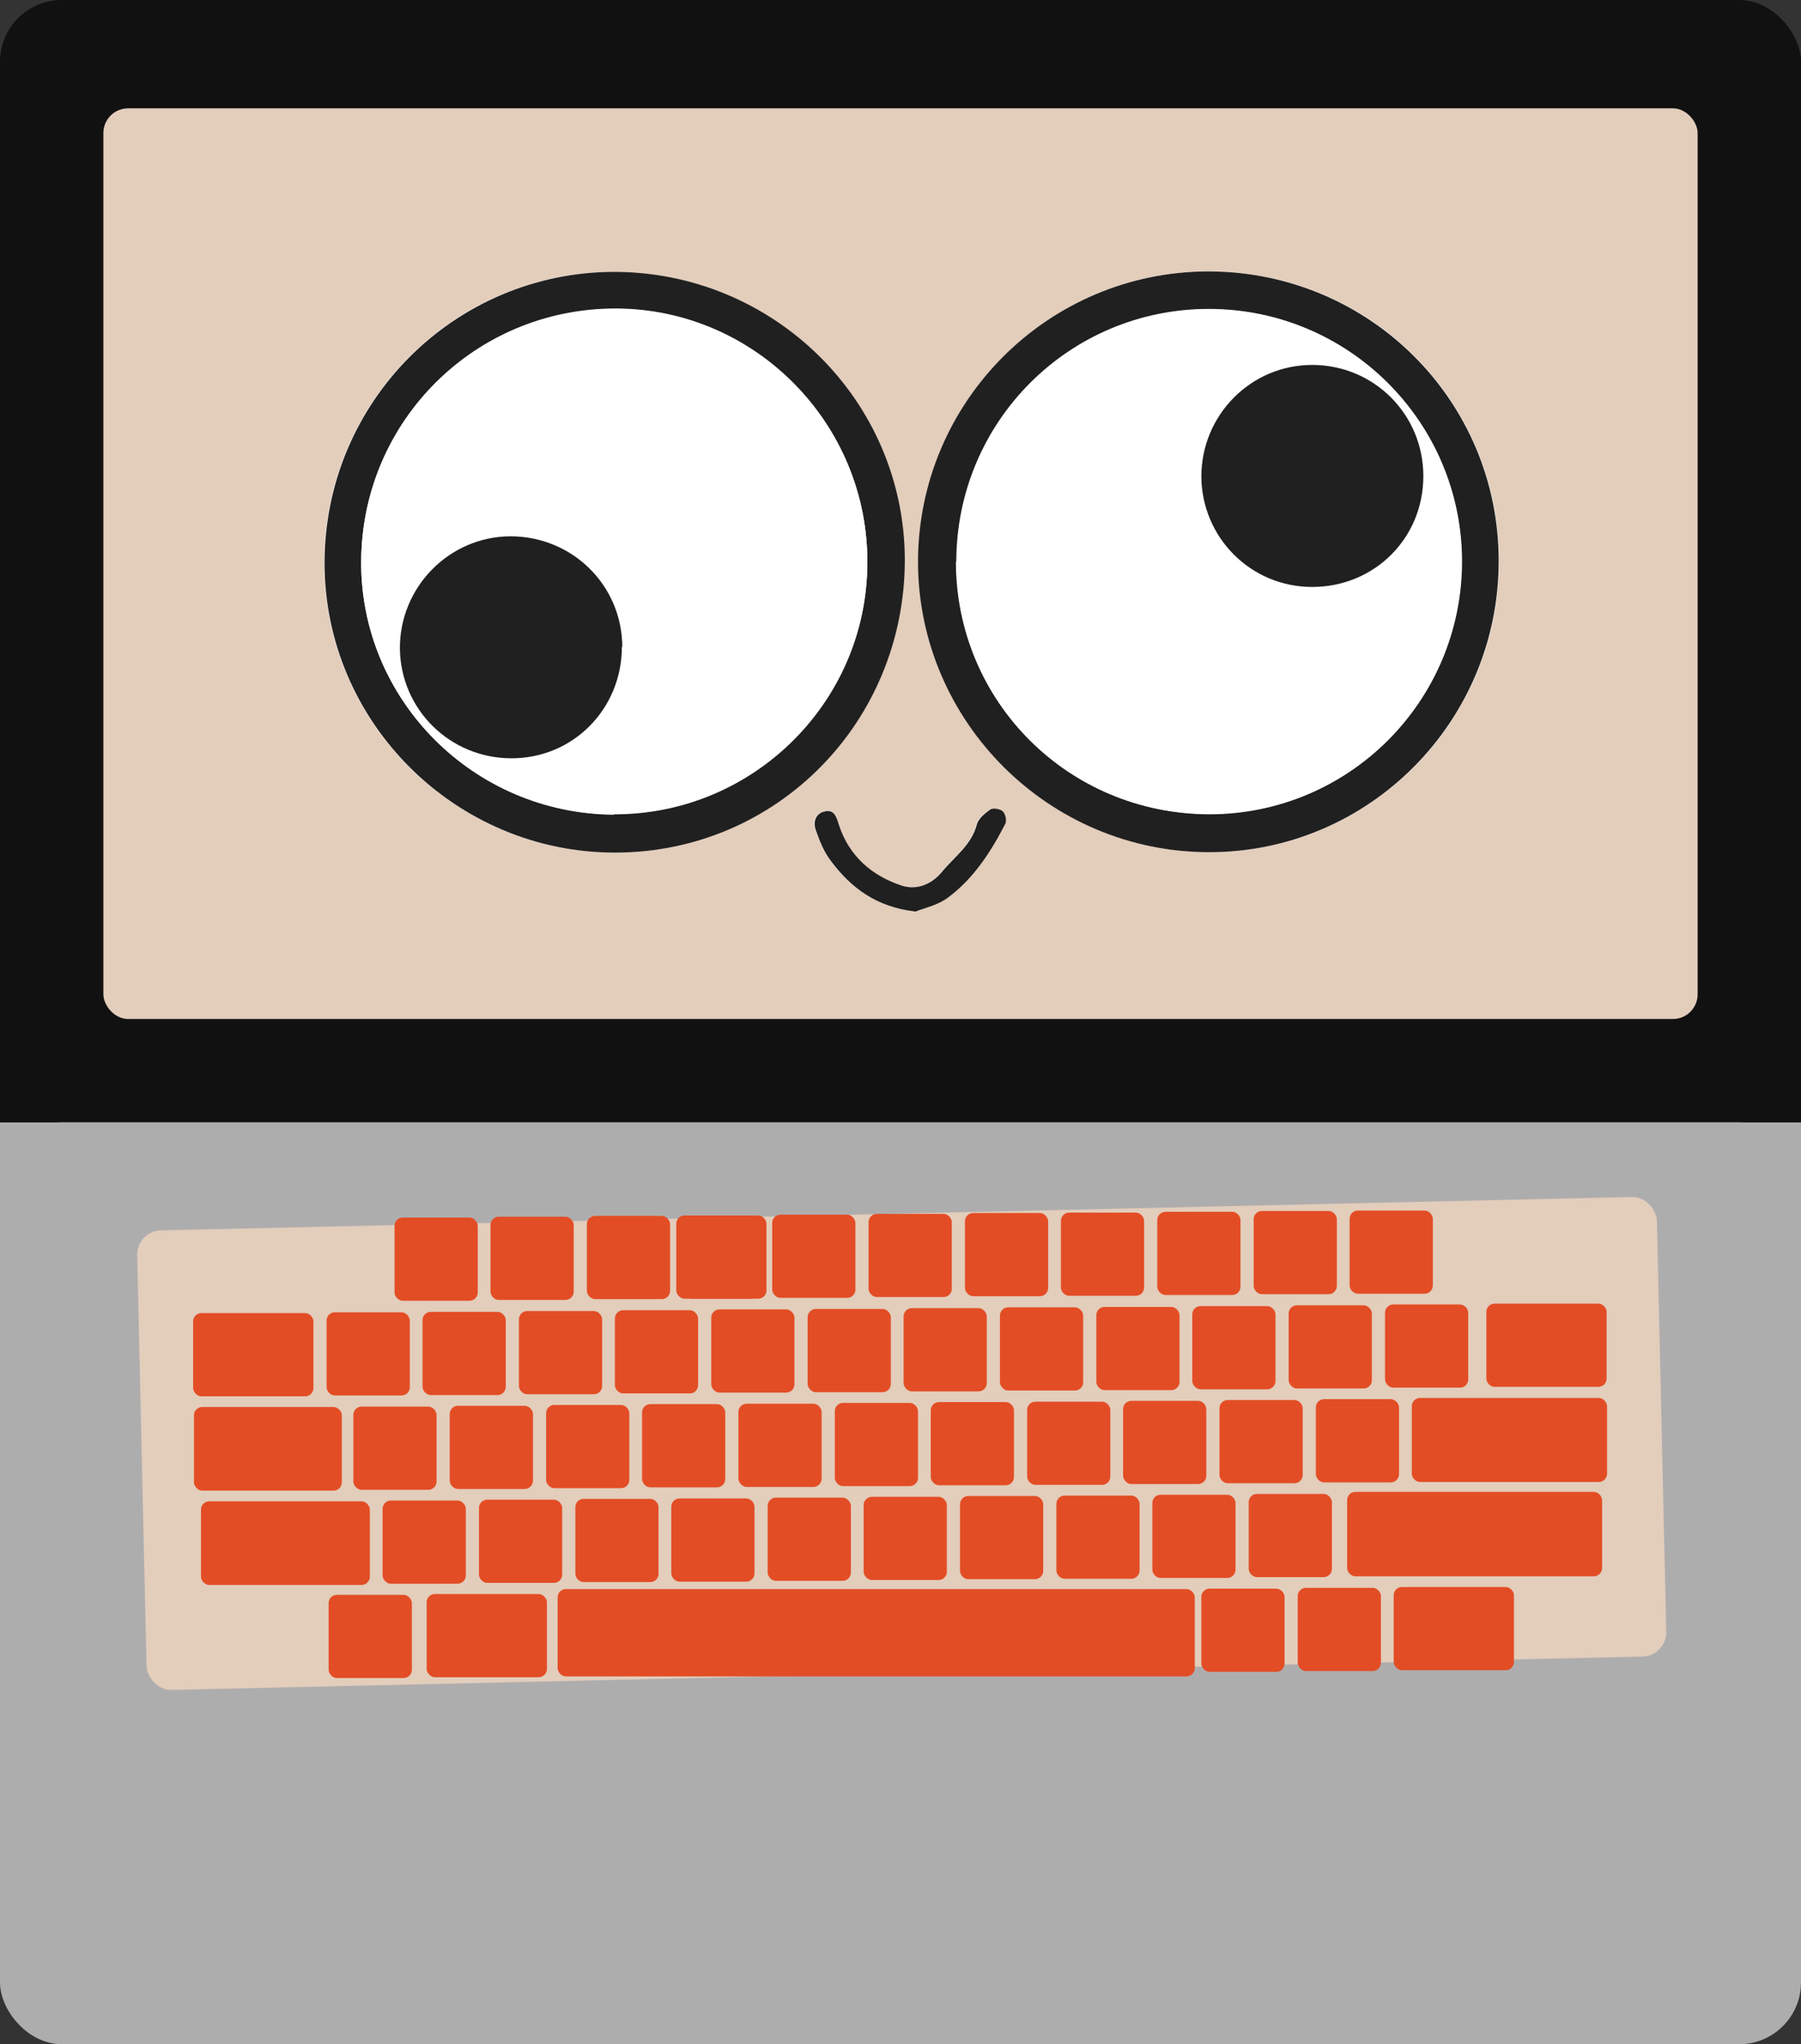 <?xml version="1.0" encoding="UTF-8"?>
<svg id="Layer_1" data-name="Layer 1" xmlns="http://www.w3.org/2000/svg" version="1.1" viewBox="0 0 437.3 496.3">
  <rect x="0" y="0" width="437.3" height="496.3" fill="#333333" stroke="none"/>
  <defs>
    <style>
      .cls-1 {
        fill: #e34d25;
      }

      .cls-1, .cls-2, .cls-3, .cls-4, .cls-5, .cls-6, .cls-7 {
        stroke-width: 0px;
      }

      .cls-2 {
        fill: #e3cdbb;
      }

      .cls-3 {
        fill: #aeadae;
      }

      .cls-4 {
        fill: #111;
      }

      .cls-5 {
        fill: #202020;
      }

      .cls-6 {
        fill: #e24e25;
      }

      .cls-7 {
        fill: #fff;
      }
    </style>
  </defs>
  <g>
    <g>
      <g>
        <rect class="cls-4" x="0" width="437.3" height="287.3" rx="15" ry="15"/>
        <rect class="cls-2" x="25.1" y="26.3" width="387.1" height="221.1" rx="6" ry="6"/>
      </g>
      <g>
        <g>
          <path class="cls-7" d="M0,287.3c0,8.2,6.6,14.8,14.8,14.8h407.7c8.2,0,14.8-6.6,14.8-14.8s-6.6-14.8-14.8-14.8H14.8c-8.2,0-14.8,6.6-14.8,14.8,0,0,0-8.2,0,0Z"/>
          <rect class="cls-3" y="272.5" width="437.3" height="62.8"/>
        </g>
        <rect class="cls-3" x="0" y="306.4" width="437.3" height="189.9" rx="15" ry="15"/>
      </g>
    </g>
    <g>
      <rect class="cls-2" x="34.1" y="294.8" width="369.1" height="111.6" rx="5.9" ry="5.9" transform="translate(-7.6 4.9) rotate(-1.3)"/>
      <g>
        <rect class="cls-1" x="95.8" y="295.6" width="20.2" height="20.2" rx="2" ry="2"/>
        <rect class="cls-1" x="119.1" y="295.4" width="20.2" height="20.2" rx="2" ry="2"/>
        <rect class="cls-1" x="142.5" y="295.2" width="20.2" height="20.2" rx="2" ry="2"/>
        <rect class="cls-1" x="165.9" y="295.1" width="20.2" height="20.2" rx="2" ry="2"/>
        <rect class="cls-6" x="164.2" y="295.1" width="20.2" height="20.2" rx="2" ry="2"/>
        <rect class="cls-1" x="187.5" y="294.9" width="20.2" height="20.2" rx="2" ry="2"/>
        <rect class="cls-1" x="210.9" y="294.7" width="20.2" height="20.2" rx="2" ry="2"/>
        <rect class="cls-1" x="234.3" y="294.5" width="20.2" height="20.2" rx="2" ry="2"/>
        <rect class="cls-1" x="257.6" y="294.4" width="20.2" height="20.2" rx="2" ry="2"/>
        <rect class="cls-1" x="281" y="294.2" width="20.2" height="20.2" rx="2" ry="2"/>
        <rect class="cls-1" x="304.4" y="294" width="20.2" height="20.2" rx="2" ry="2"/>
        <rect class="cls-1" x="327.7" y="293.9" width="20.2" height="20.2" rx="2" ry="2"/>
        <rect class="cls-1" x="79.3" y="318.6" width="20.2" height="20.2" rx="2" ry="2"/>
        <rect class="cls-1" x="102.6" y="318.5" width="20.2" height="20.2" rx="2" ry="2"/>
        <rect class="cls-1" x="126" y="318.3" width="20.2" height="20.2" rx="2" ry="2"/>
        <rect class="cls-1" x="149.3" y="318.1" width="20.2" height="20.2" rx="2" ry="2"/>
        <rect class="cls-1" x="172.7" y="317.9" width="20.2" height="20.2" rx="2" ry="2"/>
        <rect class="cls-1" x="196.1" y="317.8" width="20.2" height="20.2" rx="2" ry="2"/>
        <rect class="cls-1" x="219.4" y="317.6" width="20.2" height="20.2" rx="2" ry="2"/>
        <rect class="cls-1" x="242.8" y="317.4" width="20.2" height="20.2" rx="2" ry="2"/>
        <rect class="cls-1" x="266.2" y="317.3" width="20.2" height="20.2" rx="2" ry="2"/>
        <rect class="cls-1" x="289.5" y="317.1" width="20.2" height="20.2" rx="2" ry="2"/>
        <rect class="cls-1" x="312.9" y="316.9" width="20.2" height="20.2" rx="2" ry="2"/>
        <rect class="cls-1" x="336.3" y="316.7" width="20.2" height="20.2" rx="2" ry="2"/>
        <rect class="cls-1" x="85.8" y="341.5" width="20.2" height="20.2" rx="2" ry="2"/>
        <rect class="cls-1" x="109.2" y="341.3" width="20.2" height="20.2" rx="2" ry="2"/>
        <rect class="cls-1" x="132.6" y="341.1" width="20.2" height="20.2" rx="2" ry="2"/>
        <rect class="cls-1" x="155.9" y="340.9" width="20.2" height="20.2" rx="2" ry="2"/>
        <rect class="cls-1" x="179.3" y="340.8" width="20.2" height="20.2" rx="2" ry="2"/>
        <rect class="cls-1" x="202.7" y="340.6" width="20.2" height="20.2" rx="2" ry="2"/>
        <rect class="cls-1" x="226" y="340.4" width="20.2" height="20.2" rx="2" ry="2"/>
        <rect class="cls-1" x="249.4" y="340.3" width="20.2" height="20.2" rx="2" ry="2"/>
        <rect class="cls-1" x="272.7" y="340.1" width="20.2" height="20.2" rx="2" ry="2"/>
        <rect class="cls-1" x="296.1" y="339.9" width="20.2" height="20.2" rx="2" ry="2"/>
        <rect class="cls-1" x="319.5" y="339.7" width="20.2" height="20.2" rx="2" ry="2"/>
        <rect class="cls-1" x="92.9" y="364.3" width="20.2" height="20.2" rx="2" ry="2"/>
        <rect class="cls-1" x="116.3" y="364.1" width="20.2" height="20.2" rx="2" ry="2"/>
        <rect class="cls-1" x="139.7" y="363.9" width="20.2" height="20.2" rx="2" ry="2"/>
        <rect class="cls-1" x="163" y="363.8" width="20.2" height="20.2" rx="2" ry="2"/>
        <rect class="cls-1" x="186.4" y="363.6" width="20.2" height="20.2" rx="2" ry="2"/>
        <rect class="cls-1" x="209.7" y="363.4" width="20.2" height="20.2" rx="2" ry="2"/>
        <rect class="cls-1" x="233.1" y="363.2" width="20.2" height="20.2" rx="2" ry="2"/>
        <rect class="cls-1" x="256.5" y="363.1" width="20.2" height="20.2" rx="2" ry="2"/>
        <rect class="cls-1" x="279.8" y="362.9" width="20.2" height="20.2" rx="2" ry="2"/>
        <rect class="cls-1" x="303.2" y="362.7" width="20.2" height="20.2" rx="2" ry="2"/>
        <rect class="cls-1" x="46.9" y="318.8" width="29.2" height="20.2" rx="2" ry="2"/>
        <rect class="cls-1" x="360.9" y="316.5" width="29.2" height="20.2" rx="2" ry="2"/>
        <rect class="cls-1" x="47.1" y="341.6" width="35.9" height="20.3" rx="2" ry="2"/>
        <rect class="cls-1" x="48.8" y="364.5" width="41" height="20.3" rx="2" ry="2"/>
        <rect class="cls-1" x="342.8" y="339.4" width="47.4" height="20.4" rx="2" ry="2"/>
        <rect class="cls-1" x="327.1" y="362.2" width="61.9" height="20.5" rx="2" ry="2"/>
        <rect class="cls-1" x="135.4" y="385.8" width="154.7" height="21.2" rx="2" ry="2"/>
        <rect class="cls-1" x="291.7" y="385.7" width="20.2" height="20.2" rx="2" ry="2"/>
        <rect class="cls-1" x="315.1" y="385.5" width="20.2" height="20.2" rx="2" ry="2"/>
        <rect class="cls-1" x="338.4" y="385.3" width="29.2" height="20.2" rx="2" ry="2"/>
        <rect class="cls-1" x="103.6" y="387" width="29.2" height="20.2" rx="2" ry="2"/>
        <rect class="cls-1" x="79.8" y="387.2" width="20.2" height="20.2" rx="2" ry="2"/>
      </g>
    </g>
  </g>
  <g id="mnk3ob">
    <g>
      <path class="cls-7" d="M293.4,65.9c-39,0-70.5,31.7-70.4,70.6,0,38.7,31.8,70.4,70.7,70.4,38.8,0,70.3-31.7,70.3-70.7,0-39-31.5-70.4-70.5-70.3ZM149,66c-38.9,0-70.3,31.7-70.3,70.7,0,38.7,31.9,70.4,70.7,70.3,39-.1,70.3-31.8,70.2-71.1,0-38.6-31.7-69.9-70.7-69.9ZM222.2,221.3c2.1-.8,5.4-1.5,7.9-3.4,6.2-4.6,10.4-11.1,13.9-17.9.4-.7,0-2.4-.6-3-.6-.6-2.3-.9-3-.5-1.4.9-3,2.2-3.3,3.6-1.3,5.1-5.5,7.9-8.5,11.6-2.5,3-6.1,4.5-9.8,3.3-7.3-2.4-12.8-7.1-15.2-14.7-.6-1.9-1-3.8-3.4-3.3-2.4.5-2.9,2.6-2.2,4.6.9,2.6,2.1,5.3,3.7,7.5,4.8,6.4,10.9,11.1,20.4,12.2Z"/>
      <path class="cls-5" d="M293.4,65.9c39,0,70.5,31.3,70.5,70.3,0,39-31.5,70.7-70.3,70.7-38.9,0-70.6-31.7-70.7-70.4,0-38.9,31.5-70.5,70.4-70.6ZM232.2,136.4c0,34,27.3,61.2,61.4,61.3,33.9,0,61.3-27.4,61.4-61.3,0-33.9-27.5-61.3-61.4-61.3-34,0-61.3,27.4-61.3,61.4Z"/>
      <path class="cls-5" d="M149,66c38.9,0,70.6,31.2,70.7,69.9,0,39.4-31.1,71-70.2,71.1-38.8.1-70.7-31.6-70.7-70.3,0-39,31.4-70.6,70.3-70.7ZM149.1,197.7c33.7.1,61.4-27.2,61.5-60.9.2-33.9-27.3-61.7-61-61.8-34.1-.1-61.7,27.2-61.9,61.3-.2,33.7,27.4,61.3,61.4,61.5Z"/>
      <path class="cls-5" d="M222.2,221.3c-9.5-1.1-15.6-5.8-20.4-12.2-1.7-2.2-2.8-4.9-3.7-7.5-.7-1.9-.2-4.1,2.2-4.6,2.3-.5,2.8,1.4,3.4,3.3,2.5,7.6,8,12.3,15.2,14.7,3.7,1.2,7.3-.3,9.8-3.3,3-3.7,7.2-6.5,8.5-11.6.4-1.4,2-2.7,3.3-3.6.7-.4,2.4-.1,3,.5.6.6,1,2.2.6,3-3.5,6.8-7.7,13.3-13.9,17.9-2.5,1.9-5.9,2.6-7.9,3.4Z"/>
      <path class="cls-7" d="M232.2,136.4c0-34,27.4-61.4,61.3-61.4,33.9,0,61.4,27.4,61.4,61.3,0,34-27.4,61.4-61.4,61.3-34.1,0-61.4-27.3-61.4-61.3ZM345.6,115.6c0-15-12-27-27-27-14.9,0-27,12.2-26.9,27.1,0,14.8,12,26.7,26.9,26.8,15.1,0,27-11.8,27-26.9Z"/>
      <path class="cls-7" d="M149.1,197.7c-34-.1-61.6-27.7-61.4-61.5.2-34.1,27.8-61.4,61.9-61.3,33.7.1,61.2,27.9,61,61.8-.2,33.7-27.8,61-61.5,60.9ZM151,157c0-15-12.1-26.9-27.2-26.8-14.8,0-26.9,12.4-26.8,27.3.1,14.7,12.2,26.6,27.1,26.6,15,0,26.9-12,26.8-27.1Z"/>
      <path class="cls-5" d="M345.6,115.6c0,15.1-11.9,26.9-27,26.9-14.9,0-26.8-12-26.9-26.8,0-14.9,12-27.1,26.9-27.1,15,0,27,12,27,27Z"/>
      <path class="cls-5" d="M151,157c0,15.1-11.8,27.1-26.8,27.1-14.9,0-26.9-11.8-27.1-26.6-.1-14.9,11.9-27.2,26.8-27.3,15,0,27.1,11.8,27.2,26.8Z"/>
    </g>
  </g>
</svg>